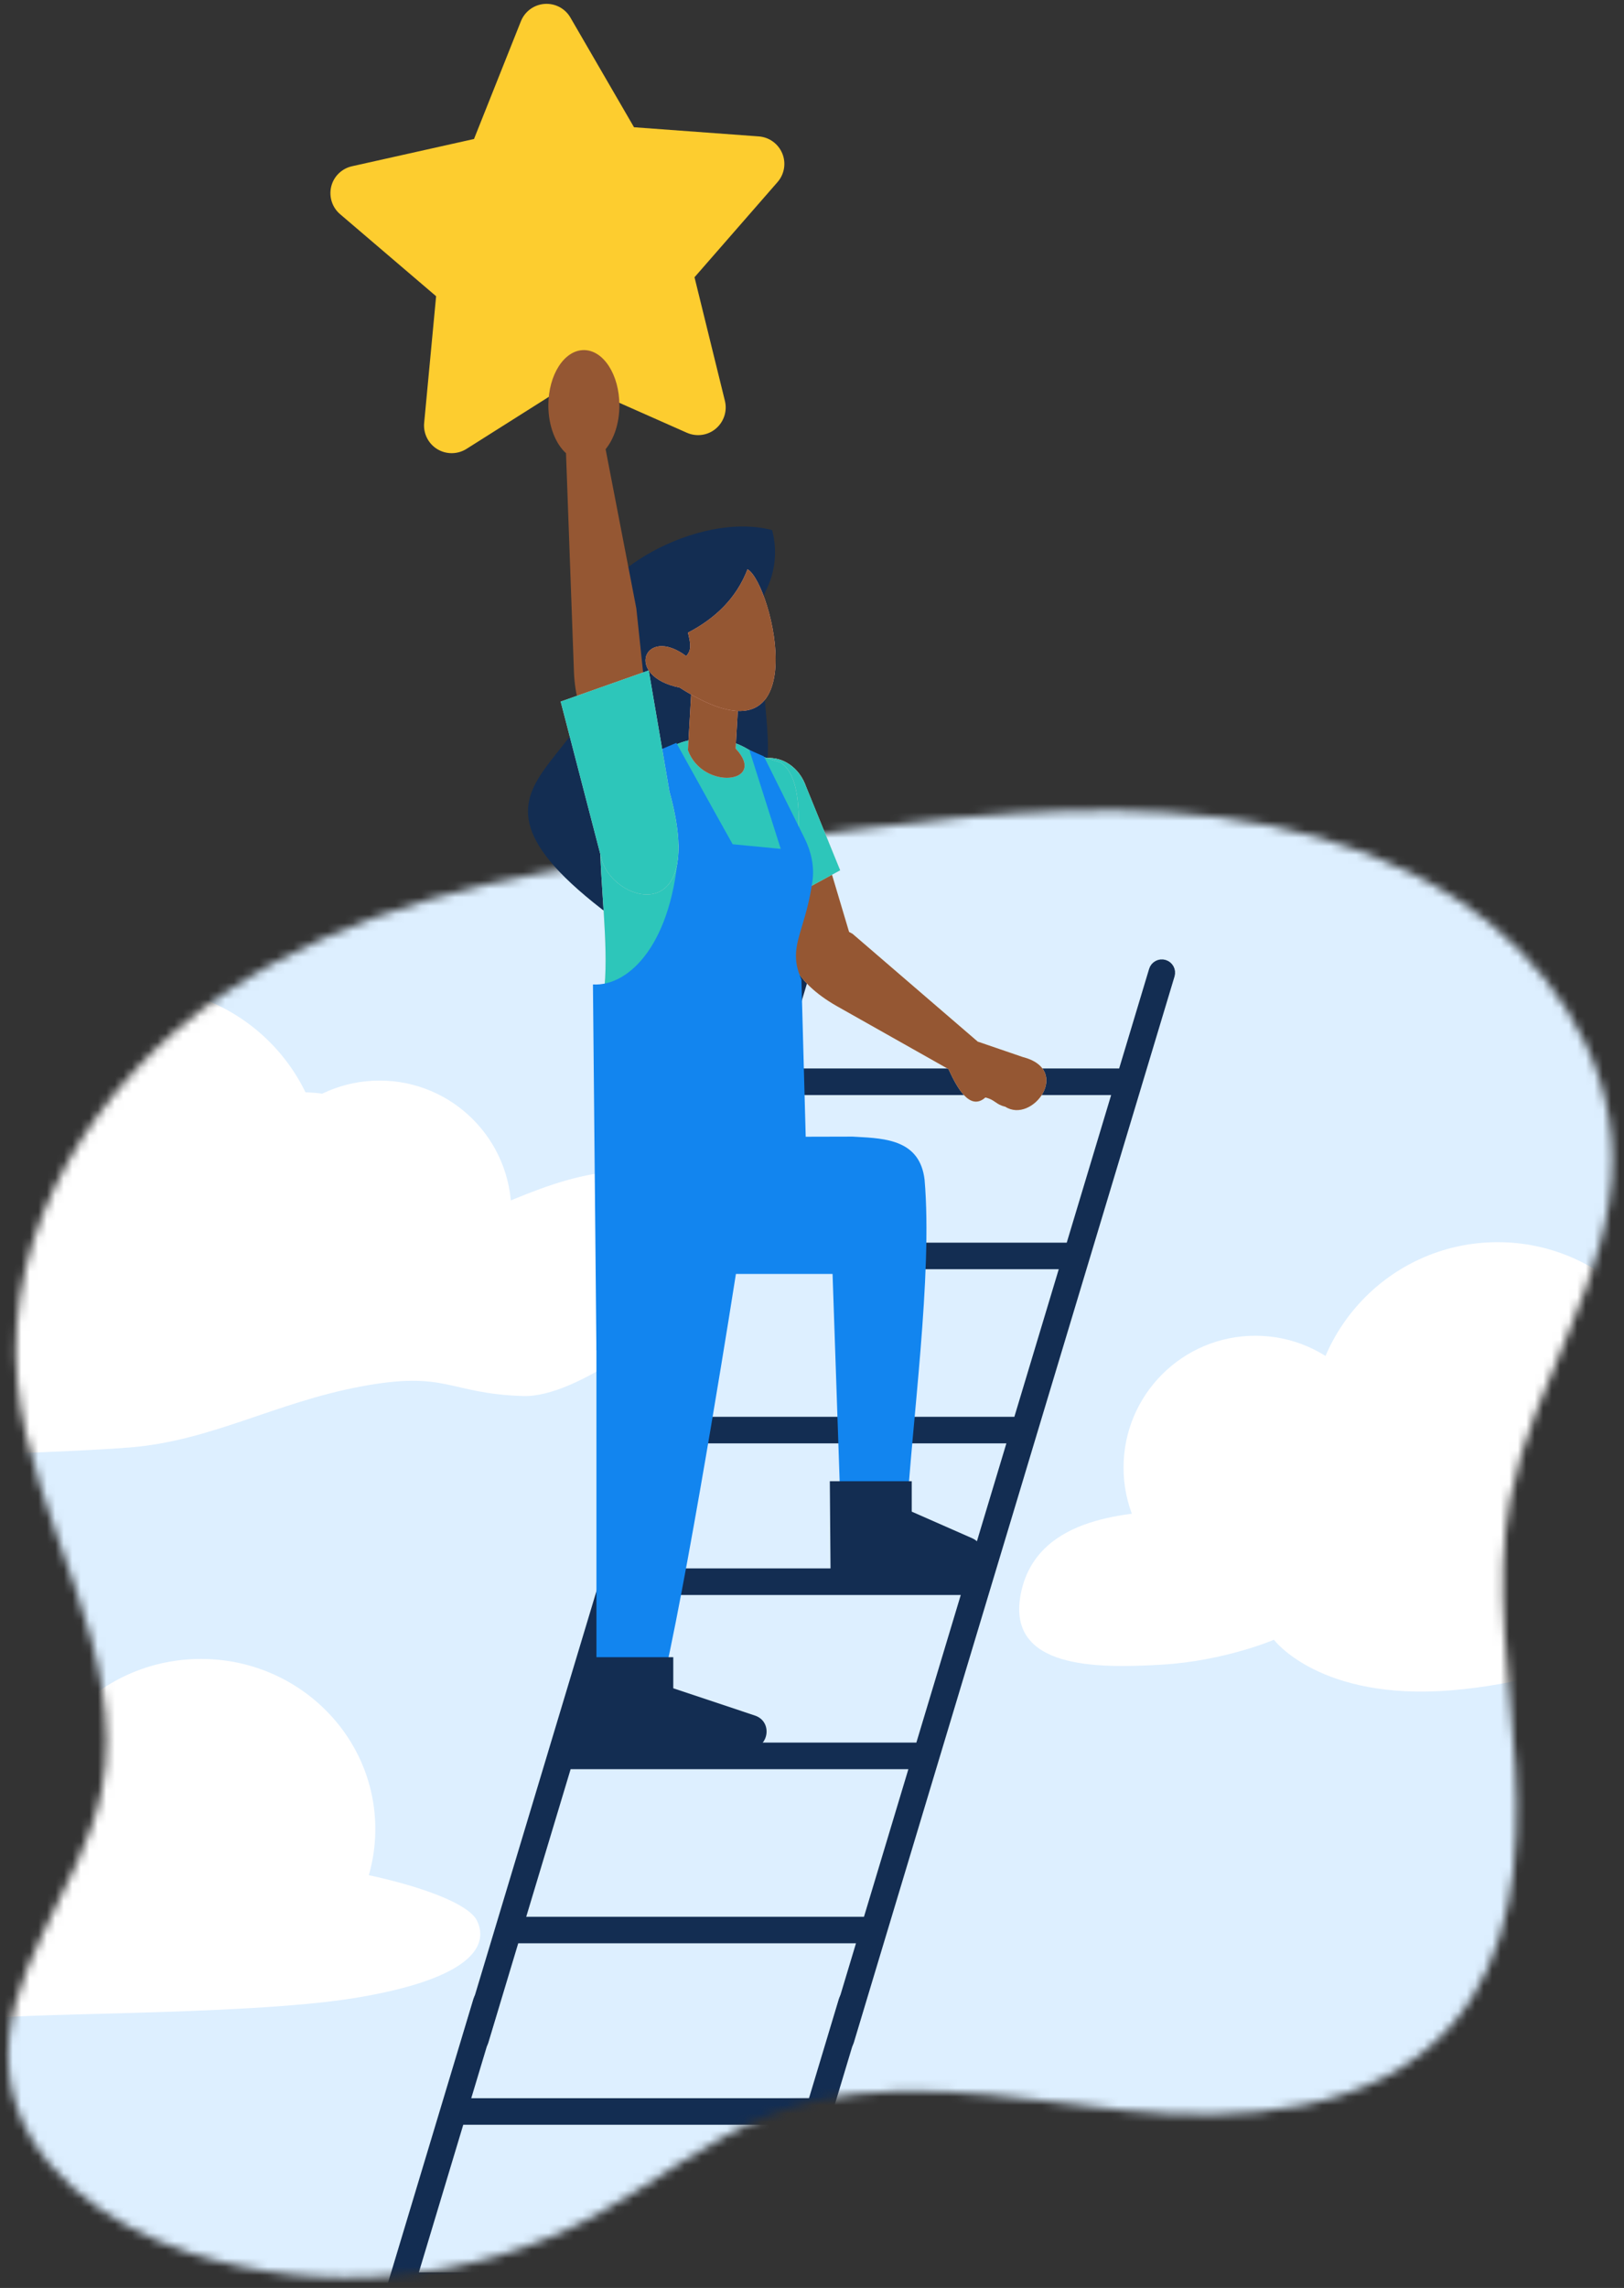 <svg width="191" height="269" viewBox="0 0 191 269" fill="none" xmlns="http://www.w3.org/2000/svg">
<rect x="0" y="0" width="191" height="269" fill="#333333" stroke="none"/>
<g clip-path="url(#clip0_9785_32994)">
<mask id="mask0_9785_32994" style="mask-type:luminance" maskUnits="userSpaceOnUse" x="0" y="95" width="190" height="173">
<path d="M171.232 105.644C181.649 112.328 189.554 123.745 189.639 136.103C189.736 150.139 180.257 162.435 177.621 176.223C175.628 186.64 177.631 197.342 178.248 207.93C178.866 218.518 177.753 230.021 170.788 238.032C161.709 248.476 145.937 249.545 132.157 248.114C118.377 246.683 103.994 243.612 91.024 248.473C83.478 251.301 77.15 256.589 70.079 260.451C55.661 268.327 37.957 269.969 22.33 264.88C12.376 261.637 2.429 254.455 1.102 244.091C-0.407 232.303 9.564 222.214 11.952 210.571C15.274 194.366 3.59 178.927 2.034 162.459C0.336 144.49 11.341 127.054 26.272 116.867C41.202 106.68 59.481 102.647 77.449 100.588C107.066 97.192 144.19 88.291 171.233 105.645L171.232 105.644Z" fill="white"/>
</mask>
<g mask="url(#mask0_9785_32994)">
<path d="M212.229 88.93H-11.771V282.93H212.229V88.93Z" fill="#DDEFFF"/>
<path d="M28.558 327.173C28.694 326.799 29.053 326.532 29.476 326.532L28.558 327.173ZM89.418 267.753L94.992 249.231H54.049L48.475 267.753H89.418ZM83.256 288.229L88.831 269.707H47.888L42.313 288.229H83.256ZM77.893 306.054L79.185 301.76V301.754L82.669 290.183H41.726L40.434 294.475V294.48L36.95 306.052H77.893V306.054ZM71.731 326.532L77.306 308.009H36.363L30.789 326.532H71.731ZM65.57 347.009L71.144 328.487H30.201L24.627 347.009H65.57ZM83.415 294.477V294.482L79.57 307.25C79.561 307.291 79.548 307.333 79.535 307.372L73.407 327.732C73.398 327.771 73.386 327.809 73.373 327.844L67.247 348.204C67.238 348.246 67.225 348.287 67.21 348.326L63.369 361.09C63.216 361.606 62.672 361.902 62.155 361.747C61.639 361.593 61.346 361.049 61.499 360.533L64.981 348.962H24.038L20.388 361.09C20.235 361.606 19.69 361.902 19.174 361.747C18.658 361.593 18.363 361.049 18.518 360.533L22.363 347.757C22.372 347.72 22.383 347.685 22.394 347.649L28.524 327.279C28.532 327.242 28.545 327.207 28.556 327.171L34.688 306.796C34.695 306.764 34.706 306.73 34.717 306.701L36.204 301.762V301.754L40.052 288.971C40.06 288.94 40.069 288.91 40.081 288.878L46.214 268.497C46.221 268.463 46.233 268.43 46.244 268.398L52.377 248.017C52.385 247.985 52.394 247.956 52.405 247.924L56.25 235.146C56.403 234.63 56.948 234.337 57.464 234.49C57.98 234.643 58.275 235.187 58.12 235.704L54.638 247.275H95.581L99.231 235.146C99.385 234.63 99.929 234.337 100.445 234.49C100.961 234.643 101.256 235.187 101.101 235.704L97.258 248.475C97.249 248.515 97.238 248.554 97.225 248.591L91.097 268.953C91.088 268.993 91.076 269.032 91.061 269.069L84.933 289.43C84.924 289.469 84.913 289.508 84.898 289.545L83.415 294.477Z" fill="#132D52"/>
<path d="M28.558 327.173C28.694 326.799 29.053 326.532 29.476 326.532M89.418 267.753L94.992 249.231H54.049L48.475 267.753H89.418ZM83.256 288.229L88.831 269.707H47.888L42.313 288.229H83.256ZM77.893 306.054L79.185 301.76V301.754L82.669 290.183H41.726L40.434 294.475V294.48L36.95 306.052H77.893V306.054ZM71.731 326.532L77.306 308.009H36.363L30.789 326.532H71.731ZM65.57 347.009L71.144 328.487H30.201L24.627 347.009H65.57ZM83.415 294.477V294.482L79.57 307.25C79.561 307.291 79.548 307.333 79.535 307.372L73.407 327.732C73.398 327.771 73.386 327.809 73.373 327.844L67.247 348.204C67.238 348.246 67.225 348.287 67.21 348.326L63.369 361.09C63.216 361.606 62.672 361.902 62.155 361.747C61.639 361.593 61.346 361.049 61.499 360.533L64.981 348.962H24.038L20.388 361.09C20.235 361.606 19.69 361.902 19.174 361.747C18.658 361.593 18.363 361.049 18.518 360.533L22.363 347.757C22.372 347.72 22.383 347.685 22.394 347.649L28.524 327.279C28.532 327.242 28.545 327.207 28.556 327.171L34.688 306.796C34.695 306.764 34.706 306.73 34.717 306.701L36.204 301.762V301.754L40.052 288.971C40.06 288.94 40.069 288.91 40.081 288.878L46.214 268.497C46.221 268.463 46.233 268.43 46.244 268.398L52.377 248.017C52.385 247.985 52.394 247.956 52.405 247.924L56.25 235.146C56.403 234.63 56.948 234.337 57.464 234.49C57.98 234.643 58.275 235.187 58.12 235.704L54.638 247.275H95.581L99.231 235.146C99.385 234.63 99.929 234.337 100.445 234.49C100.961 234.643 101.256 235.187 101.101 235.704L97.258 248.475C97.249 248.515 97.238 248.554 97.225 248.591L91.097 268.953C91.088 268.993 91.076 269.032 91.061 269.069L84.933 289.43C84.924 289.469 84.913 289.508 84.898 289.545L83.415 294.477Z" stroke="#132D52" stroke-width="1.168"/>
<path d="M-26.369 219.403C-26.369 219.403 -19.728 217.875 -13.207 218.328C-6.687 218.782 11.555 224.647 13.841 225.517C16.126 226.388 18.87 225.469 19.147 223.707C19.424 221.945 20.546 218.518 30.482 218.806C40.417 219.094 54.47 222.545 56.084 225.791C57.698 229.037 54.787 232.806 41.544 234.937C28.302 237.067 -0.709 236.567 -1.607 237.506C-2.505 238.444 -0.231 239.622 -2.346 240.629C-4.462 241.634 -14.292 242.801 -21.675 242.728C-29.058 242.654 -26.37 219.403 -26.37 219.403H-26.369Z" fill="white"/>
<ellipse cx="23.641" cy="215.045" rx="20.5" ry="20" fill="white"/>
<path d="M238.902 163.05C238.902 163.05 217.511 173.071 213.794 173.131C207.785 173.229 205.906 171.372 198.669 156.774C191.432 142.175 164.667 157.865 161.39 160.457C158.113 163.05 153.197 167.688 153.197 167.688C153.197 167.688 150.557 166.915 146.87 170.188C143.184 173.462 140.42 177.261 137.948 177.511C133.442 177.966 122.108 177.966 120.105 187.152C118.102 196.338 129.207 196.148 136.604 195.72C144.002 195.291 149.827 192.79 149.827 192.79C149.827 192.79 155.228 200.006 170.705 198.734C186.182 197.459 194.192 190.791 202.932 192.366C211.672 193.943 210.761 196.369 217.558 195.579C224.356 194.792 234.491 191.516 234.491 191.516L238.902 163.047V163.05Z" fill="white"/>
<circle cx="22" cy="22" r="22" transform="matrix(-1 0 0 1 198.141 146.045)" fill="white"/>
<circle cx="15.5" cy="15.5" r="15.5" transform="matrix(-1 0 0 1 163.141 157.045)" fill="white"/>
<path d="M-10.175 144.493C-10.175 144.493 25.963 128.592 34.389 128.405C39.556 128.29 44.077 129.678 46.747 133.289C50.741 138.695 46.996 144.015 49.995 144.23C54.853 144.578 62.439 138.784 71.588 137.779C83.696 136.449 88.341 144.136 82.822 150.979C78.927 155.808 67.841 164.345 61.516 164.136C52.674 163.846 52.581 161.102 42.428 163.015C32.276 164.928 24.857 169.416 15.204 170.186C5.55 170.954 -23.398 171.621 -23.398 171.621L-10.179 144.493H-10.175Z" fill="white"/>
<circle cx="16.141" cy="138.045" r="22" fill="white"/>
<circle cx="44.641" cy="142.545" r="15.5" fill="white"/>
</g>
<path d="M67.087 2.067C66.47 0.994 65.286 0.37 64.043 0.461C62.8 0.552 61.73 1.342 61.265 2.494L55.748 16.342L41.391 19.549C40.192 19.82 39.243 20.743 38.955 21.933C38.666 23.122 39.063 24.384 39.996 25.179L51.291 34.827L49.885 49.734C49.772 50.962 50.368 52.158 51.421 52.802C52.474 53.447 53.805 53.44 54.854 52.784L67.313 44.91L80.788 50.882C81.922 51.378 83.24 51.2 84.187 50.399C85.134 49.598 85.55 48.338 85.259 47.14L81.682 32.597L91.449 21.405C92.255 20.482 92.475 19.175 92.005 18.041C91.536 16.907 90.473 16.132 89.247 16.039L74.566 14.961L67.087 2.067Z" fill="#FDCD2F"/>
<path d="M65.034 206.106C65.171 205.732 65.53 205.465 65.953 205.465L65.034 206.106ZM125.894 146.686L131.469 128.164H90.526L84.951 146.686H125.894ZM119.733 167.163L125.307 148.641H84.364L78.79 167.163H119.733ZM114.37 184.987L115.662 180.694V180.688L119.146 169.117H78.203L76.91 173.408V173.414L73.427 184.985H114.37V184.987ZM108.208 205.465L113.782 186.943H72.84L67.265 205.465H108.208ZM102.047 225.943L107.621 207.421H66.678L61.104 225.943H102.047ZM119.892 173.41V173.416L116.047 186.184C116.038 186.225 116.025 186.266 116.011 186.305L109.884 206.666C109.874 206.705 109.863 206.742 109.85 206.778L103.724 227.138C103.715 227.179 103.701 227.22 103.687 227.26L99.846 240.024C99.692 240.54 99.148 240.835 98.632 240.68C98.116 240.527 97.822 239.983 97.976 239.467L101.458 227.895H60.515L56.864 240.024C56.711 240.54 56.167 240.835 55.651 240.68C55.135 240.527 54.839 239.983 54.995 239.467L58.839 226.691C58.849 226.654 58.86 226.618 58.871 226.583L65.001 206.213C65.008 206.176 65.021 206.14 65.032 206.105L71.164 185.729C71.172 185.698 71.183 185.664 71.194 185.634L72.681 180.696V180.688L76.529 167.905C76.537 167.873 76.546 167.843 76.557 167.811L82.691 147.431C82.698 147.397 82.709 147.363 82.721 147.332L88.854 126.951C88.861 126.919 88.871 126.889 88.882 126.857L92.727 114.08C92.88 113.564 93.424 113.27 93.94 113.423C94.456 113.577 94.752 114.121 94.597 114.637L91.115 126.208H132.058L135.708 114.08C135.861 113.564 136.405 113.27 136.921 113.423C137.438 113.577 137.733 114.121 137.578 114.637L133.735 127.409C133.726 127.448 133.714 127.488 133.701 127.525L127.573 147.887C127.564 147.926 127.553 147.966 127.538 148.003L121.41 168.363C121.401 168.402 121.39 168.442 121.375 168.479L119.892 173.41Z" fill="#8C5C47"/>
<path d="M65.034 206.106C65.171 205.732 65.53 205.465 65.953 205.465L65.034 206.106ZM125.894 146.686L131.469 128.164H90.526L84.951 146.686H125.894ZM119.733 167.163L125.307 148.641H84.364L78.79 167.163H119.733ZM114.37 184.987L115.662 180.694V180.688L119.146 169.117H78.203L76.91 173.408V173.414L73.427 184.985H114.37V184.987ZM108.208 205.465L113.782 186.943H72.84L67.265 205.465H108.208ZM102.047 225.943L107.621 207.421H66.678L61.104 225.943H102.047ZM119.892 173.41V173.416L116.047 186.184C116.038 186.225 116.025 186.266 116.011 186.305L109.884 206.666C109.874 206.705 109.863 206.742 109.85 206.778L103.724 227.138C103.715 227.179 103.701 227.22 103.687 227.26L99.846 240.024C99.692 240.54 99.148 240.835 98.632 240.68C98.116 240.527 97.822 239.983 97.976 239.467L101.458 227.895H60.515L56.864 240.024C56.711 240.54 56.167 240.835 55.651 240.68C55.135 240.527 54.839 239.983 54.995 239.467L58.839 226.691C58.849 226.654 58.86 226.618 58.871 226.583L65.001 206.213C65.008 206.176 65.021 206.14 65.032 206.105L71.164 185.729C71.172 185.698 71.183 185.664 71.194 185.634L72.681 180.696V180.688L76.529 167.905C76.537 167.873 76.546 167.843 76.557 167.811L82.691 147.431C82.698 147.397 82.709 147.363 82.721 147.332L88.854 126.951C88.861 126.919 88.871 126.889 88.882 126.857L92.727 114.08C92.88 113.564 93.424 113.27 93.94 113.423C94.456 113.577 94.752 114.121 94.597 114.637L91.115 126.208H132.058L135.708 114.08C135.861 113.564 136.405 113.27 136.921 113.423C137.438 113.577 137.733 114.121 137.578 114.637L133.735 127.409C133.726 127.448 133.714 127.488 133.701 127.525L127.573 147.887C127.564 147.926 127.553 147.966 127.538 148.003L121.41 168.363C121.401 168.402 121.39 168.442 121.375 168.479L119.892 173.41Z" fill="#132D52"/>
<path d="M65.034 206.106C65.171 205.732 65.53 205.465 65.953 205.465M125.894 146.686L131.469 128.164H90.526L84.951 146.686H125.894ZM119.733 167.163L125.307 148.641H84.364L78.79 167.163H119.733ZM114.37 184.987L115.662 180.694V180.688L119.146 169.117H78.203L76.91 173.408V173.414L73.427 184.985H114.37V184.987ZM108.208 205.465L113.782 186.943H72.84L67.265 205.465H108.208ZM102.047 225.943L107.621 207.421H66.678L61.104 225.943H102.047ZM119.892 173.41V173.416L116.047 186.184C116.038 186.225 116.025 186.266 116.011 186.305L109.884 206.666C109.874 206.705 109.863 206.742 109.85 206.778L103.724 227.138C103.715 227.179 103.701 227.22 103.687 227.26L99.846 240.024C99.692 240.54 99.148 240.835 98.632 240.68C98.116 240.527 97.822 239.983 97.976 239.467L101.458 227.895H60.515L56.864 240.024C56.711 240.54 56.167 240.835 55.651 240.68C55.135 240.527 54.839 239.983 54.995 239.467L58.839 226.691C58.849 226.654 58.86 226.618 58.871 226.583L65.001 206.213C65.008 206.176 65.021 206.14 65.032 206.105L71.164 185.729C71.172 185.698 71.183 185.664 71.194 185.634L72.681 180.696V180.688L76.529 167.905C76.537 167.873 76.546 167.843 76.557 167.811L82.691 147.431C82.698 147.397 82.709 147.363 82.721 147.332L88.854 126.951C88.861 126.919 88.871 126.889 88.882 126.857L92.727 114.08C92.88 113.564 93.424 113.27 93.94 113.423C94.456 113.577 94.752 114.121 94.597 114.637L91.115 126.208H132.058L135.708 114.08C135.861 113.564 136.405 113.27 136.921 113.423C137.438 113.577 137.733 114.121 137.578 114.637L133.735 127.409C133.726 127.448 133.714 127.488 133.701 127.525L127.573 147.887C127.564 147.926 127.553 147.966 127.538 148.003L121.41 168.363C121.401 168.402 121.39 168.442 121.375 168.479L119.892 173.41Z" stroke="#132D52" stroke-width="1.168"/>
<path fill-rule="evenodd" clip-rule="evenodd" d="M77.235 196.941H71.022V198.89L74.156 200.219L77.235 198.89V196.941Z" fill="#A8D4FC"/>
<path fill-rule="evenodd" clip-rule="evenodd" d="M106.44 178.215H100.227V180.163L103.361 181.493L106.44 180.163V178.215Z" fill="#A8D4FC"/>
<path d="M71.367 115.977L70.149 136.596L70.127 136.613L70.13 136.714L70.045 137.221L70.145 137.236L70.149 197.183L70.147 197.184H78.13C81.554 181.749 86.551 149.782 86.551 149.782H97.918L98.899 178.457L106.619 178.438C107.209 167.574 109.71 149.904 108.74 138.695C108.186 134.054 104.196 133.843 100.709 133.659L100.707 133.659C100.543 133.651 100.381 133.642 100.22 133.633V133.635L90.256 133.659L90.678 116.686L71.367 115.977Z" fill="#1285EF"/>
<path fill-rule="evenodd" clip-rule="evenodd" d="M89.888 90.205C91.496 88.96 87.996 71.701 89.602 70.456L90.184 69.229C91.207 67.074 91.428 64.625 90.807 62.322C81.909 60.005 69.284 67.799 69.883 72.767C75.108 90.626 48.518 90.244 71.811 107.678C74.795 103.676 86.906 94.206 89.89 90.204" fill="#132D52"/>
<path d="M99.859 109.567L94.647 92.1C92.766 87.718 86.403 87.924 87.111 94.418L93.129 113.956L93.525 113.756C94.273 115.212 95.817 116.8 98.385 118.27L111.552 125.697C112.569 127.917 114.072 130.651 115.893 129.031C116.477 129.171 116.77 129.373 117.062 129.575C117.355 129.777 117.647 129.979 118.23 130.118C121.423 132.17 126.144 125.765 120.269 124.272C119.408 123.977 118.547 123.682 117.686 123.387L117.671 123.382C116.798 123.083 115.926 122.784 115.054 122.485L115.028 122.497L100.263 109.787L100.261 109.788C100.126 109.71 99.992 109.636 99.859 109.567Z" fill="#F0DBCF"/>
<path d="M99.859 109.567L94.647 92.1C92.766 87.718 86.403 87.924 87.111 94.418L93.129 113.956L93.525 113.756C94.273 115.212 95.817 116.8 98.385 118.27L111.552 125.697C112.569 127.917 114.072 130.651 115.893 129.031C116.477 129.171 116.77 129.373 117.062 129.575C117.355 129.777 117.647 129.979 118.23 130.118C121.423 132.17 126.144 125.765 120.269 124.272C119.408 123.977 118.547 123.682 117.686 123.387L117.671 123.382C116.798 123.083 115.926 122.784 115.054 122.485L115.028 122.497L100.263 109.787L100.261 109.788C100.126 109.71 99.992 109.636 99.859 109.567Z" fill="#955733"/>
<path fill-rule="evenodd" clip-rule="evenodd" d="M94.647 92.1L98.812 102.323L88.217 108.087L87.111 94.419C86.403 87.925 92.766 87.719 94.647 92.1Z" fill="#F0DBCF"/>
<path fill-rule="evenodd" clip-rule="evenodd" d="M94.647 92.1L98.812 102.323L88.217 108.087L87.111 94.419C86.403 87.925 92.766 87.719 94.647 92.1Z" fill="#2DC6BA"/>
<path fill-rule="evenodd" clip-rule="evenodd" d="M91.824 89.643C90.536 89.26 89.342 88.893 88.36 88.313C87.435 87.767 86.458 87.223 85.386 87.161L82.1 86.97C81.027 86.908 79.979 87.307 79.005 87.76C77.624 88.402 75.811 88.845 74.403 89.092C67.314 90.831 72.561 108.44 70.864 117.775C77.643 122.145 86.437 122.139 94.387 121.754C93.362 116.809 91.365 113.64 93.901 108.988C93.252 100.851 95.373 92.176 91.824 89.643Z" fill="#F0DBCF"/>
<path fill-rule="evenodd" clip-rule="evenodd" d="M91.824 89.643C90.536 89.26 89.342 88.893 88.36 88.313C87.435 87.767 86.458 87.223 85.386 87.161L82.1 86.97C81.027 86.908 79.979 87.307 79.005 87.76C77.624 88.402 75.811 88.845 74.403 89.092C67.314 90.831 72.561 108.44 70.864 117.775C77.643 122.145 86.437 122.139 94.387 121.754C93.362 116.809 91.365 113.64 93.901 108.988C93.252 100.851 95.373 92.176 91.824 89.643Z" fill="#2DC6BA"/>
<path fill-rule="evenodd" clip-rule="evenodd" d="M86.517 88.007C90.35 92.092 82.644 92.999 80.906 88.196L81.469 78.502L86.848 82.3L86.517 88.009L86.517 88.007Z" fill="#FFC2BF"/>
<path fill-rule="evenodd" clip-rule="evenodd" d="M86.517 88.007C90.35 92.092 82.644 92.999 80.906 88.196L81.469 78.502L86.848 82.3L86.517 88.009L86.517 88.007Z" fill="#955733"/>
<path fill-rule="evenodd" clip-rule="evenodd" d="M79.93 80.84C73.32 79.508 75.815 73.473 80.695 77.133C81.349 76.46 81.238 75.697 80.91 74.383C84.122 72.709 86.596 70.353 87.916 66.936C90.824 68.489 96.416 91.357 79.929 80.842" fill="#FFC2BF"/>
<path fill-rule="evenodd" clip-rule="evenodd" d="M79.93 80.84C73.32 79.508 75.815 73.473 80.695 77.133C81.349 76.46 81.238 75.697 80.91 74.383C84.122 72.709 86.596 70.353 87.916 66.936C90.824 68.489 96.416 91.357 79.929 80.842" fill="#955733"/>
<path d="M94.982 141.714L94.98 141.712L94.256 115.161C93.174 112.715 93.633 111.186 94.335 108.85C94.744 107.486 95.237 105.847 95.553 103.588C95.794 101.865 95.404 100.123 94.63 98.565L89.841 88.927L88.131 88.176L91.823 99.804L86.167 99.26L84.351 96.009L79.544 87.343L76.597 88.595L79.835 99.415C79.17 110.871 74.035 115.994 69.737 115.745L70.144 158.765L94.982 141.714Z" fill="#1285EF"/>
<path d="M71.225 52.81L74.84 71.536L75.843 80.999C76.071 88.942 67.755 89.527 67.489 78.618L66.569 53.287C65.327 52.16 64.492 50.064 64.492 47.664C64.492 44.072 66.363 41.16 68.67 41.16C70.977 41.16 72.848 44.072 72.848 47.664C72.848 49.758 72.212 51.62 71.225 52.81Z" fill="#955733"/>
<path fill-rule="evenodd" clip-rule="evenodd" d="M70.813 101.226L65.942 82.486L76.296 78.828L78.733 93.068C83.165 109.021 72.473 106.303 70.813 101.226Z" fill="#F0DBCF"/>
<path fill-rule="evenodd" clip-rule="evenodd" d="M70.813 101.226L65.942 82.486L76.296 78.828L78.733 93.068C83.165 109.021 72.473 106.303 70.813 101.226Z" fill="#2DC6BA"/>
<path fill-rule="evenodd" clip-rule="evenodd" d="M97.596 174.15H107.231V177.726L114.329 180.849C116.31 181.72 115.688 184.679 113.524 184.679H97.68L97.596 174.15Z" fill="#132D52"/>
<path fill-rule="evenodd" clip-rule="evenodd" d="M69.34 194.842H79.184V198.494L88.789 201.701C90.941 202.42 90.424 205.598 88.156 205.598H67.762L69.34 194.842Z" fill="#132D52"/>
</g>
<defs>
<clipPath id="clip0_9785_32994">
<rect width="190" height="268" fill="white" transform="translate(0.504 0.426)"/>
</clipPath>
</defs>
</svg>